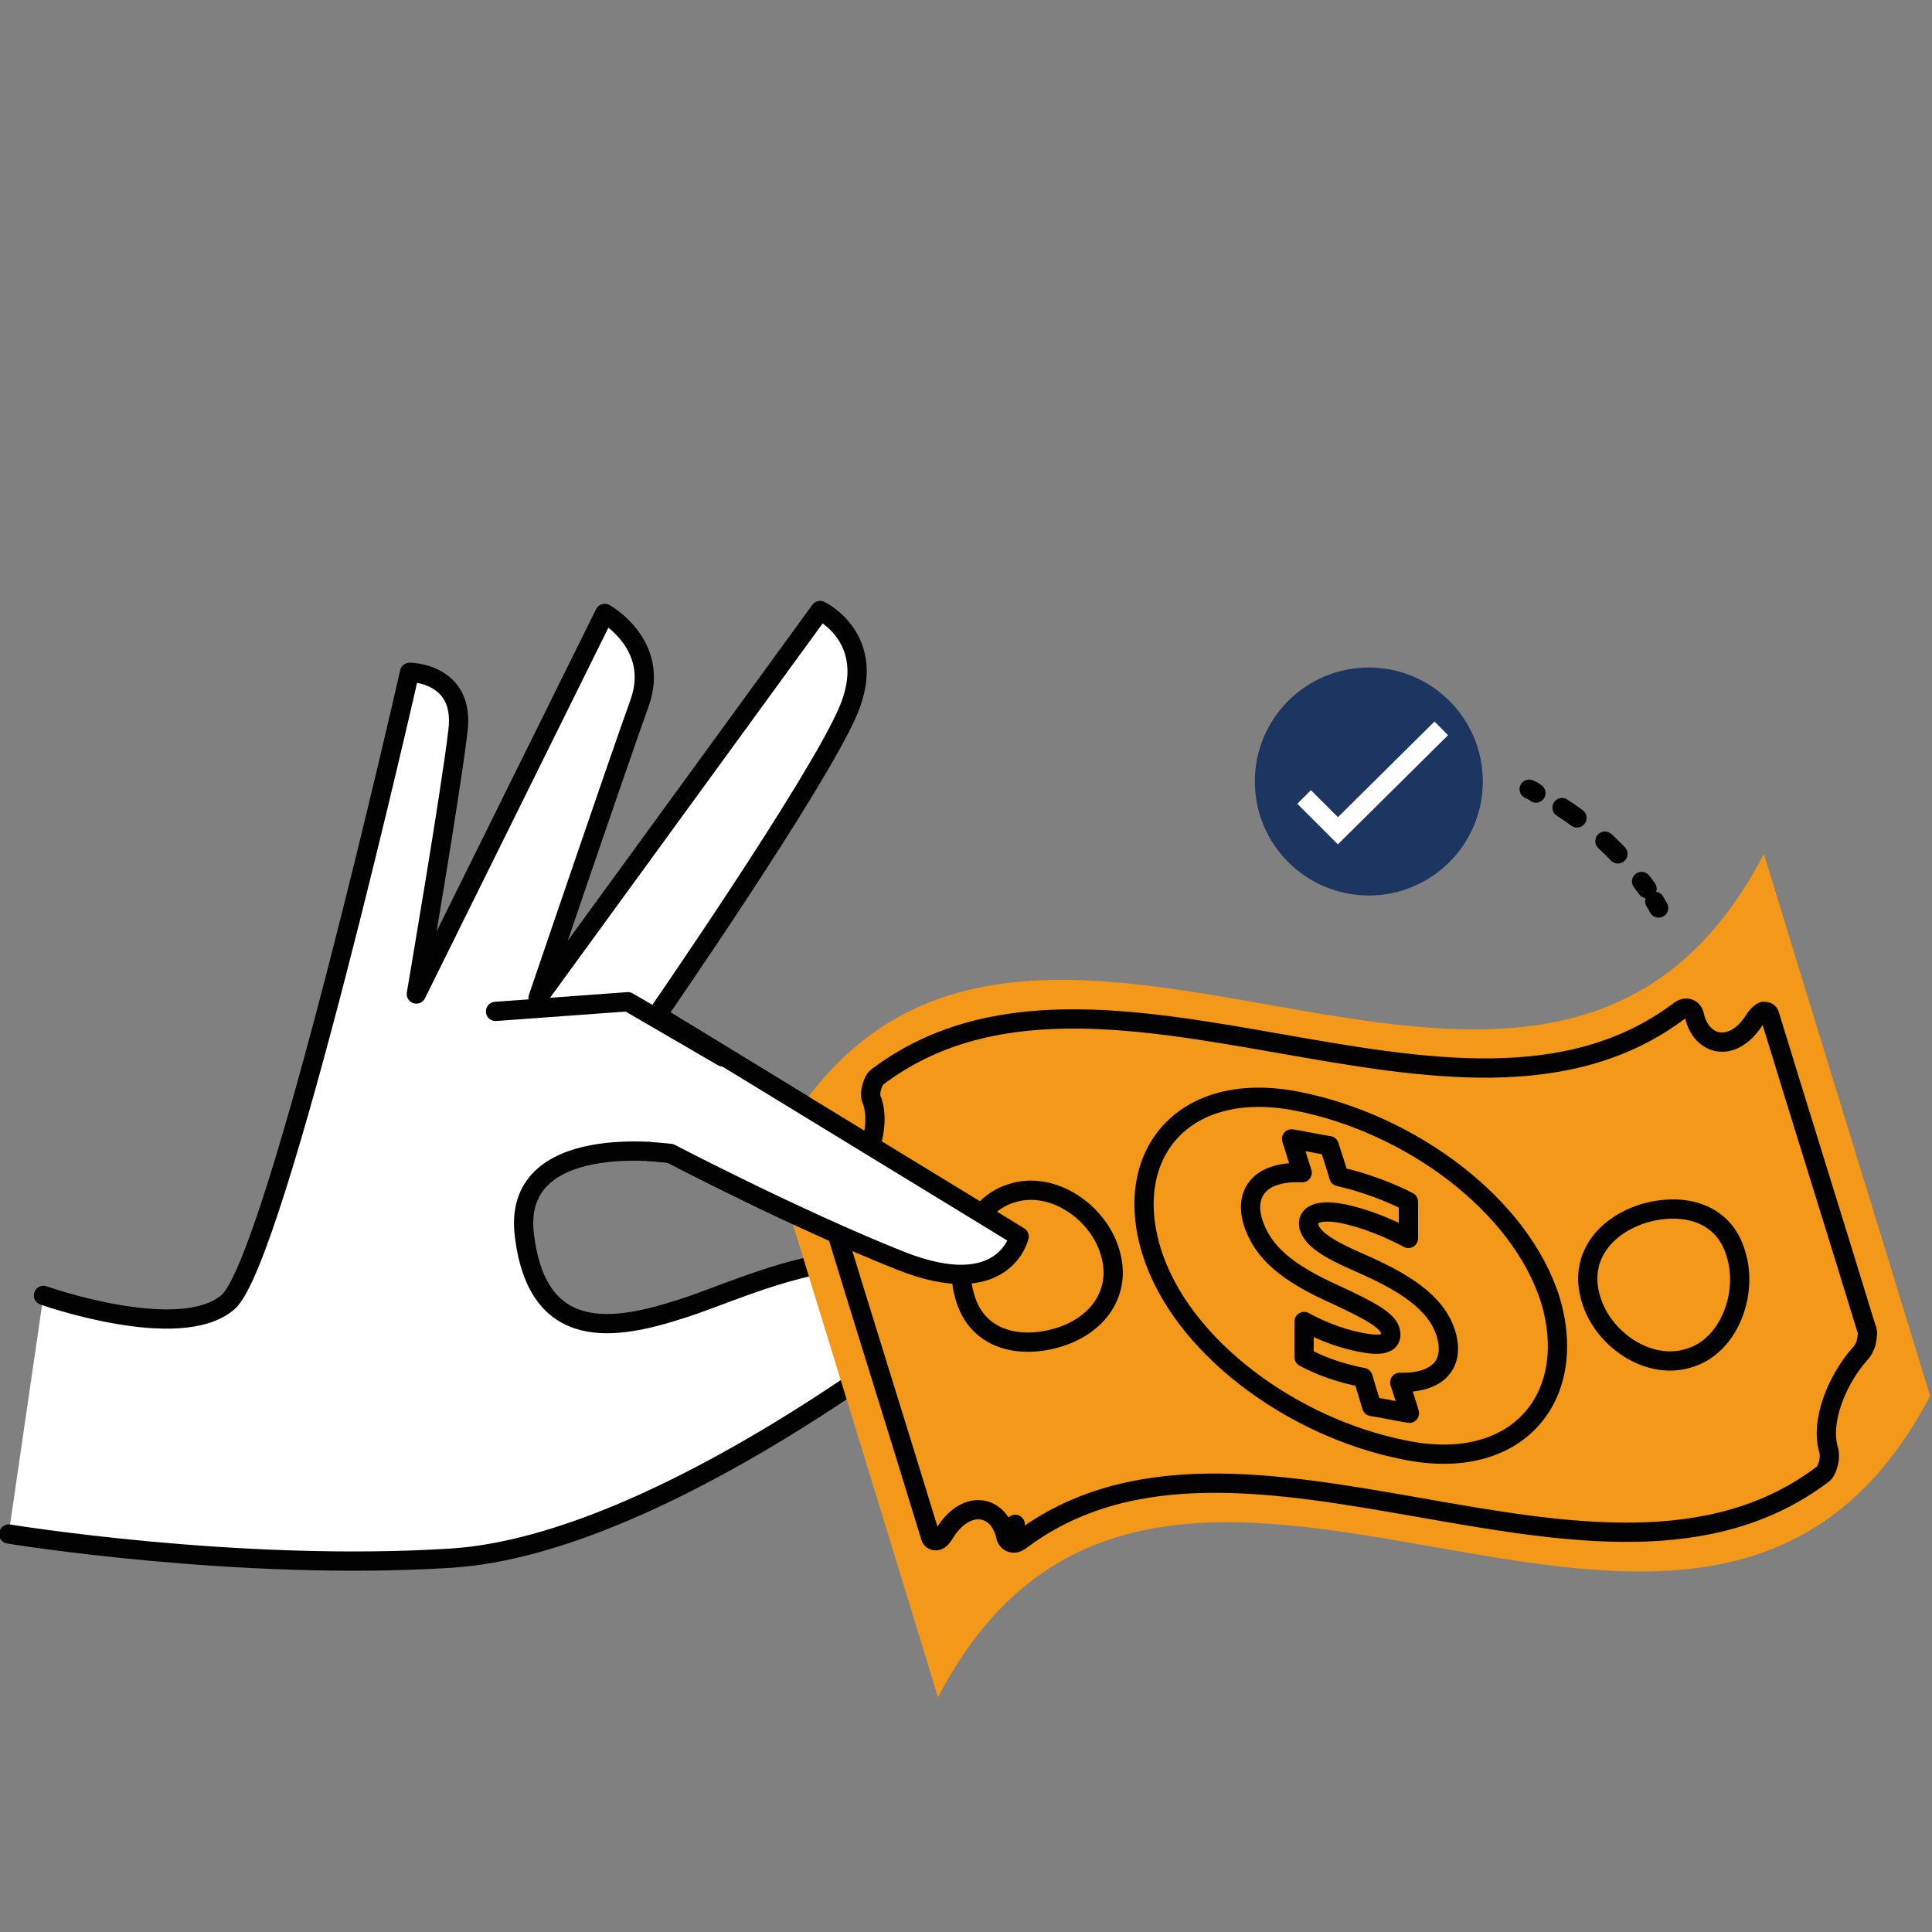 <?xml version="1.0" encoding="utf-8"?>
<!-- Generator: Adobe Illustrator 27.6.1, SVG Export Plug-In . SVG Version: 6.00 Build 0)  -->
<svg version="1.1" id="Ebene_1" xmlns="http://www.w3.org/2000/svg" xmlns:xlink="http://www.w3.org/1999/xlink" x="0px" y="0px"
	 viewBox="0 0 200 200" style="enable-background:new 0 0 200 200;" xml:space="preserve">
<rect x="0" y="0" width="200" height="200" fill="#808080" stroke="none"/>
<style type="text/css">
	.st0{fill:#FFFFFF;stroke:#020203;stroke-width:1.994;stroke-linecap:round;stroke-linejoin:round;stroke-miterlimit:10;}
	.st1{fill:#F49819;}
	.st2{fill:none;stroke:#020203;stroke-width:1.994;stroke-linecap:round;stroke-linejoin:round;stroke-miterlimit:10;}
	.st3{fill:#1C3661;}
	.st4{fill:none;stroke:#FFFFFF;stroke-width:1.994;stroke-miterlimit:10;}
	.st5{fill:none;stroke:#020203;stroke-width:1.994;stroke-linecap:round;stroke-linejoin:round;}
	.st6{fill:none;stroke:#020203;stroke-width:1.994;stroke-linecap:round;stroke-linejoin:round;stroke-dasharray:1.882,3.765;}
</style>
<g>
	<path class="st0" d="M4.5,134.1c0,0,14.1,5,19.1,0.7c5-4.3,18.8-65.2,18.8-65.2s5.8,0,5,6.1c-0.7,6.1-4.3,27.2-4.3,27.2l19.5-39.4
		c0,0,5.8,3.2,3.6,9.3c-2.2,6.1-10.5,30.5-10.5,30.5l29.2-40.1c0,0,6.1,2.9,2.9,10.4c-3.2,7.5-19.8,31.5-19.8,31.5l37.5,22.9
		c0,0-1.4,6.8-12.3,2.5c-10.8-4.3-23.8-11.1-23.8-11.1s-16.6-2.5-15.1,8.6c1.4,11.1,9.4,9.7,16.2,7.5c6.8-2.1,22.7-10.4,27.8,0.4
		c0,0-29.6,24-51.6,25.4c-22,1.4-45.8-2.5-45.8-2.5"/>
	<g>
		<path class="st1" d="M199.8,144.5c-5.7-18.7-11.5-37.4-17.2-56.1c-23.5,45.2-79.2-14-102.7,31.2c5.7,18.7,11.5,37.4,17.2,56.1
			C120.6,130.6,176.2,189.7,199.8,144.5z"/>
		<path class="st2" d="M138.8,125.6c2.6,0.5,5.1,1.6,7,2.6c0-1.3,0-2.5,0-3.8c-1.7-0.9-4.5-2-7.2-2.6c-0.3-1.1-0.7-2.2-1-3.2
			c-1.3-0.2-2.6-0.5-3.9-0.7c0.4,1.2,0.7,2.3,1.1,3.5c-4.4-0.2-6,2.1-5.1,5.1c1,3.1,3.4,5.2,8.5,7.5c3.7,1.7,5.4,2.7,5.7,3.7
			c0.3,1-0.2,1.8-2.8,1.3c-2.8-0.5-5-1.6-6.1-2.2c0,1.2,0,2.4,0,3.7c1.5,0.8,3.5,1.6,6.1,2.1c0.3,1,0.6,2,0.9,3
			c1.3,0.2,2.6,0.5,3.9,0.7c-0.3-1.1-0.7-2.2-1-3.2c4,0.1,5.7-1.9,4.8-5c-1-3.3-4.4-5.4-9-7.4c-3.2-1.4-4.8-2.4-5.2-3.7
			C135.2,125.7,136.5,125.2,138.8,125.6z"/>
		<path class="st2" d="M181.6,105.6c-2.1,3.3-5.2,2.8-6.1-0.1c0,0-0.1-0.4-0.1-0.4c-0.1-0.4-0.3-0.6-0.6-0.7c-0.3-0.1-0.6,0-0.9,0.2
			c-23,17.4-60-10.6-83.1,6.9c-0.3,0.2-0.5,0.8-0.6,1.2c-0.1,0.4-0.1,1,0.1,1.3c0.9,2.8-0.5,6.5-2.7,9.2c-0.1,0.2-0.3,0.3-0.6,0.7
			s-0.5,0.8-0.7,1.3c-0.1,0.5-0.1,1,0,1.4c3.3,10.8,6.7,21.6,10,32.4c0.1,0.4,0.3,0.5,0.6,0.5s0.6-0.3,0.9-0.8
			c2.1-3.4,5.3-3,6.2-0.1c0.4-0.3,0.7-0.5,1.1-0.8c-0.3,0.4-0.7,0.8-1,1.2c0.1,0.4,0.3,0.6,0.6,0.7c0.3,0.1,0.6,0,0.9-0.2
			c23-17.4,60,10.6,83.1-6.9c0.3-0.2,0.5-0.8,0.6-1.2c0.1-0.4,0.1-1,0-1.3c-0.9-3,0.9-7.3,3.2-9.9c0.3-0.3,0.6-0.8,0.7-1.3
			c0.1-0.5,0.2-1.1,0-1.4c-3.3-10.8-6.7-21.6-10-32.4c-0.1-0.4-0.4-0.4-0.7-0.4C182.3,104.8,181.9,105.1,181.6,105.6z M109.4,138.5
			c-4.2,1.2-8.3,0-9.5-4.2c-1.3-4.1,0.7-9.6,4.9-10.8c4.2-1.3,8.9,2,10.1,6.1C116.2,133.8,113.6,137.3,109.4,138.5z M145.4,150.1
			c-11.7-2.3-23.2-10.8-26.2-20.6c-3.1-10.1,3.4-17.8,15.1-15.5c11.7,2.3,23.1,10.7,26.2,20.6C163.5,144.7,157,152.5,145.4,150.1z
			 M174.8,140.6c-4.2,1.3-8.9-2-10.1-6.1c-1.3-4.2,1.3-7.6,5.5-8.9c4.2-1.2,8.3,0,9.5,4.2C181,133.9,179,139.4,174.8,140.6z"/>
	</g>
	<g>
		<path class="st0" d="M67.2,119.2c1.3,0.1,2.2,0.2,2.2,0.2s13,6.8,23.8,11.1s12.3-2.5,12.3-2.5l-37.5-22.9"/>
	</g>
	<polyline class="st0" points="51.3,104.7 65,103.7 74.8,109.4 	"/>
	<ellipse class="st3" cx="141.7" cy="80.9" rx="11.8" ry="11.8"/>
	<polyline class="st4" points="135,82.5 138.5,86 149.2,75.4 	"/>
	<g>
		<path class="st5" d="M158.3,81.7c0.2,0.1,0.5,0.2,0.7,0.4"/>
		<path class="st6" d="M161.7,83.6c3.4,2.2,6.4,5.1,8.8,8.4"/>
		<path class="st5" d="M171.3,93.3c0.1,0.2,0.3,0.5,0.4,0.7"/>
	</g>
</g>
</svg>
